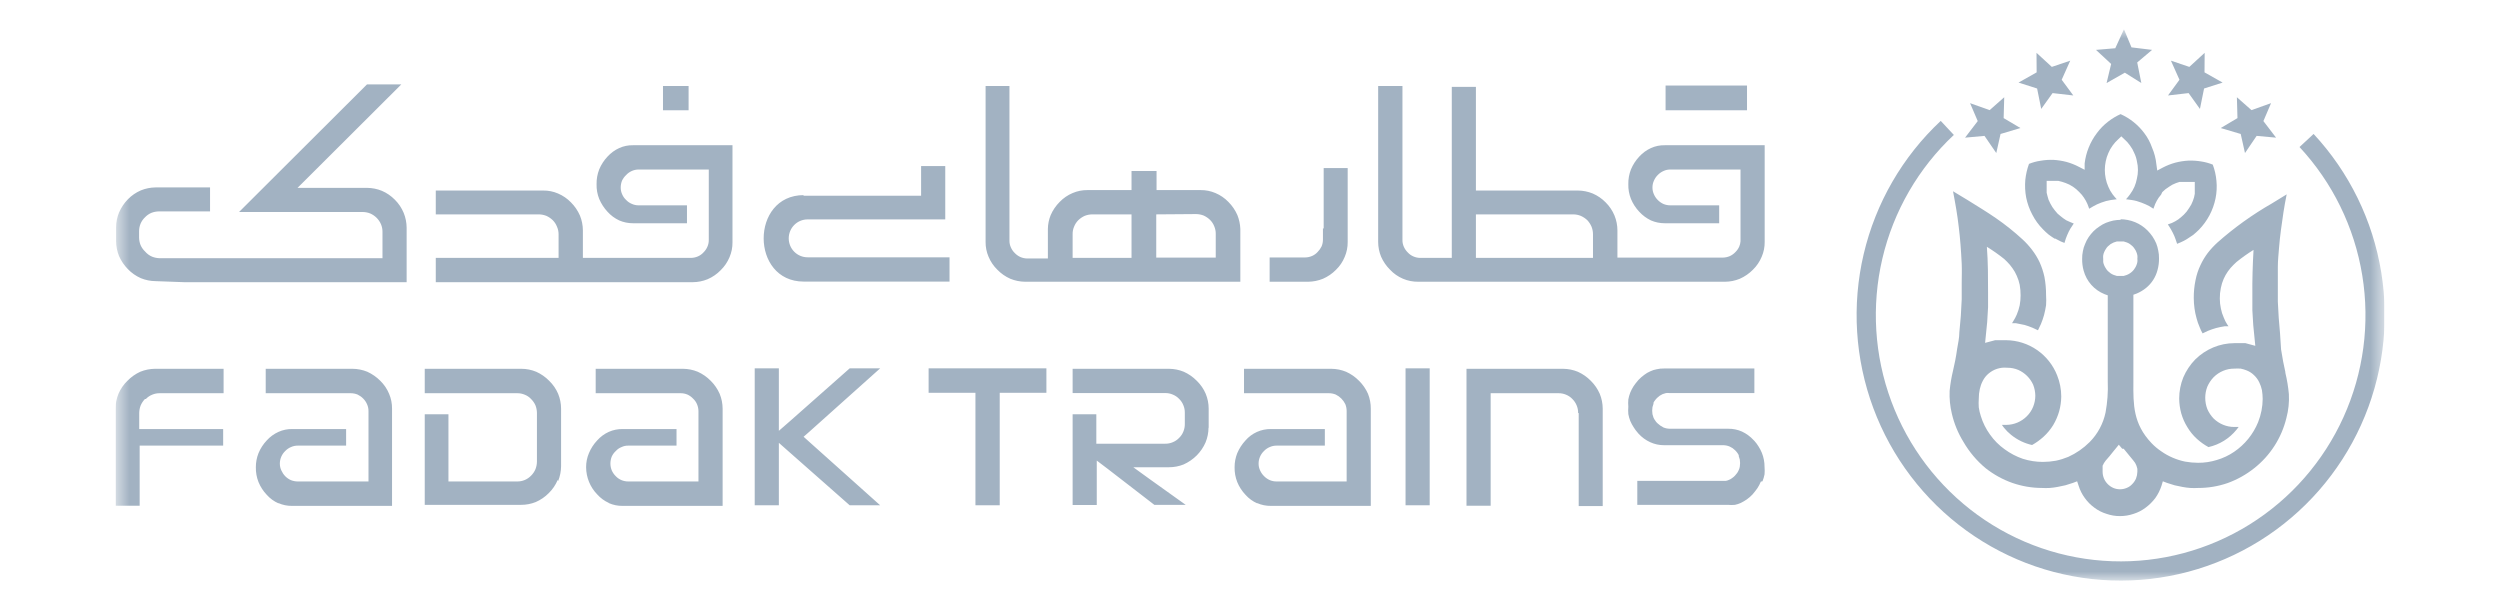 <svg width="164" height="40" viewBox="0 0 164 40" fill="none" xmlns="http://www.w3.org/2000/svg">
<g clip-path="url(#clip0_18851_112009)">
<mask id="mask0_18851_112009" style="mask-type:luminance" maskUnits="userSpaceOnUse" x="7" y="1" width="150" height="38">
<path d="M156.419 1.922H7.578V38.081H156.419V1.922Z" fill="white"/>
</mask>
<g mask="url(#mask0_18851_112009)">
<path d="M127.742 8.391C125.325 10.653 123.629 13.586 122.87 16.818C122.112 20.05 122.324 23.435 123.479 26.546C124.634 29.657 126.681 32.353 129.361 34.294C132.041 36.234 135.233 37.332 138.534 37.447C141.834 37.563 145.095 36.691 147.903 34.943C150.711 33.195 152.939 30.648 154.307 27.626C155.676 24.604 156.12 21.241 155.587 17.964C155.054 14.687 153.566 11.643 151.31 9.216" stroke="#A2B2C2" stroke-width="1.261"/>
<path d="M148.981 6.767L148.479 7.943L149.31 9.03L148.035 8.914L147.271 10.04L146.991 8.788L145.678 8.399L146.778 7.748L146.74 6.379L147.697 7.224L148.981 6.767Z" fill="#A2B2C2"/>
<path d="M144.626 3.465L144.616 4.747L145.804 5.417L144.587 5.806L144.316 7.146L143.573 6.107L142.221 6.262L142.973 5.232L142.413 3.98L143.621 4.388L144.626 3.465Z" fill="#A2B2C2"/>
<path d="M129.236 6.767L129.739 7.943L128.908 9.03L130.183 8.914L130.956 10.04L131.236 8.788L132.54 8.399L131.439 7.748L131.477 6.379L130.521 7.224L129.236 6.767Z" fill="#A2B2C2"/>
<path d="M133.595 3.465L133.604 4.747L132.416 5.417L133.634 5.806L133.904 7.146L134.648 6.107L136.009 6.262L135.247 5.232L135.807 3.98L134.599 4.388L133.595 3.465Z" fill="#A2B2C2"/>
<path d="M139.332 1.922L139.825 3.107L141.177 3.272L140.201 4.097L140.471 5.447L139.39 4.768L138.192 5.447L138.491 4.195L137.496 3.272L138.762 3.165L139.332 1.922Z" fill="#A2B2C2"/>
<path d="M134.792 15.635L135.188 15.839L135.429 15.936L135.517 15.654C135.573 15.499 135.638 15.347 135.709 15.198C135.776 15.062 135.853 14.932 135.942 14.809L136.038 14.664L135.758 14.547L135.545 14.45L135.343 14.314L135.159 14.168L134.975 14.013L134.802 13.809L134.637 13.586L134.503 13.353L134.387 13.11L134.319 12.877L134.261 12.644V12.401V11.867H134.792H135.033L135.265 11.925L135.498 12.003L135.748 12.109L135.98 12.245L136.202 12.411L136.396 12.595L136.56 12.77L136.705 12.964L136.83 13.168L136.936 13.382L137.052 13.693L137.313 13.537C137.48 13.441 137.654 13.359 137.835 13.294C138.044 13.212 138.261 13.154 138.482 13.12L138.859 13.071C138.763 12.969 138.673 12.862 138.589 12.75C138.475 12.598 138.381 12.431 138.308 12.255C138.23 12.081 138.172 11.899 138.135 11.711C138.057 11.34 138.057 10.956 138.135 10.585C138.172 10.397 138.23 10.215 138.308 10.041C138.381 9.865 138.475 9.698 138.589 9.545C138.698 9.393 138.825 9.253 138.965 9.128L139.158 8.943L139.351 9.128C139.494 9.25 139.621 9.39 139.728 9.545C139.843 9.697 139.938 9.864 140.008 10.041C140.092 10.212 140.151 10.396 140.182 10.585C140.272 10.955 140.272 11.341 140.182 11.711C140.148 11.898 140.093 12.081 140.018 12.255C139.94 12.431 139.843 12.597 139.728 12.75C139.647 12.862 139.56 12.969 139.467 13.071L139.834 13.12C140.056 13.152 140.273 13.211 140.482 13.294C140.661 13.36 140.835 13.438 141.003 13.527L141.264 13.693L141.38 13.382L141.486 13.168L141.612 12.964L141.766 12.77L141.844 12.605L142.047 12.42L142.269 12.265L142.501 12.119L142.742 12.012L142.974 11.935H143.205H143.447H143.978V12.469V12.711L143.93 12.945L143.853 13.178L143.746 13.421L143.601 13.654L143.447 13.877L143.263 14.081L143.089 14.236L142.897 14.392L142.693 14.518L142.481 14.625L142.21 14.722L142.307 14.868C142.385 14.994 142.462 15.12 142.529 15.256C142.607 15.402 142.672 15.555 142.723 15.713L142.819 15.994L143.051 15.897C143.188 15.839 143.32 15.771 143.447 15.693L143.872 15.412C143.997 15.305 144.123 15.198 144.249 15.072C144.803 14.506 145.182 13.791 145.34 13.013C145.417 12.633 145.436 12.243 145.398 11.857C145.366 11.495 145.285 11.138 145.157 10.798C144.917 10.702 144.668 10.634 144.413 10.594C144.132 10.546 143.848 10.526 143.563 10.536C143.269 10.552 142.978 10.598 142.693 10.672C142.412 10.75 142.141 10.857 141.882 10.992L141.515 11.187L141.457 10.769C141.42 10.397 141.326 10.034 141.177 9.691C141.056 9.341 140.88 9.013 140.656 8.72C140.252 8.184 139.721 7.76 139.11 7.486C138.817 7.617 138.542 7.784 138.288 7.982C138.014 8.193 137.771 8.441 137.564 8.72C137.337 9.016 137.152 9.343 137.014 9.691C136.882 10.021 136.794 10.367 136.753 10.72V11.138L136.376 10.944C136.118 10.809 135.846 10.701 135.565 10.623C135.284 10.549 134.995 10.504 134.705 10.487C134.42 10.477 134.136 10.497 133.855 10.546C133.597 10.584 133.344 10.652 133.102 10.75C132.979 11.088 132.898 11.44 132.86 11.799C132.826 12.188 132.846 12.58 132.918 12.964C132.997 13.351 133.13 13.723 133.315 14.071C133.498 14.43 133.736 14.758 134.019 15.043C134.138 15.167 134.264 15.283 134.396 15.392C134.531 15.489 134.667 15.586 134.811 15.674M139.129 14.421C138.96 14.422 138.792 14.439 138.627 14.47C138.466 14.508 138.308 14.556 138.154 14.615C138 14.679 137.854 14.761 137.719 14.858C137.58 14.948 137.45 15.052 137.332 15.169C137.216 15.289 137.109 15.419 137.014 15.557C136.92 15.697 136.842 15.847 136.782 16.004C136.713 16.156 136.665 16.316 136.637 16.48C136.602 16.646 136.586 16.815 136.589 16.985C136.585 17.244 136.617 17.502 136.686 17.752C136.78 18.099 136.952 18.419 137.19 18.687C137.428 18.955 137.725 19.163 138.057 19.297L138.269 19.374V25.037C138.296 25.713 138.247 26.391 138.125 27.057C137.971 27.792 137.609 28.467 137.082 28.999C136.676 29.405 136.202 29.734 135.681 29.97C135.418 30.079 135.147 30.164 134.869 30.223C134.589 30.274 134.304 30.3 134.019 30.301C133.57 30.302 133.124 30.233 132.696 30.097C132.271 29.951 131.871 29.741 131.508 29.475C131.133 29.209 130.807 28.88 130.542 28.504C130.278 28.138 130.075 27.731 129.943 27.299C129.881 27.113 129.836 26.921 129.808 26.727C129.794 26.536 129.794 26.344 129.808 26.154C129.806 25.941 129.829 25.729 129.875 25.522C129.916 25.336 129.98 25.156 130.069 24.988C130.164 24.797 130.3 24.628 130.465 24.493C130.628 24.358 130.814 24.256 131.015 24.192C131.12 24.16 131.226 24.137 131.334 24.124C131.449 24.114 131.566 24.114 131.681 24.124C131.93 24.122 132.177 24.172 132.406 24.269C132.834 24.462 133.177 24.803 133.373 25.231C133.465 25.463 133.514 25.71 133.517 25.959C133.516 26.209 133.467 26.456 133.373 26.688C133.278 26.921 133.136 27.133 132.957 27.309C132.6 27.666 132.118 27.868 131.614 27.872H131.324L131.459 28.057C131.597 28.229 131.752 28.385 131.924 28.523C132.131 28.691 132.358 28.835 132.6 28.951C132.825 29.058 133.061 29.139 133.304 29.193C133.575 29.041 133.828 28.859 134.058 28.649C134.301 28.427 134.512 28.172 134.686 27.892C134.857 27.606 134.99 27.299 135.082 26.979C135.169 26.663 135.214 26.336 135.218 26.008C135.217 25.532 135.125 25.06 134.947 24.619C134.681 23.946 134.222 23.369 133.628 22.959C133.035 22.549 132.334 22.326 131.614 22.317H131.363H131.121H130.88L130.223 22.492L130.359 21.132L130.417 20.161V19.19C130.417 18.16 130.417 17.247 130.339 16.189C130.732 16.431 131.109 16.697 131.47 16.985L131.662 17.169C131.794 17.301 131.914 17.444 132.02 17.597C132.131 17.751 132.226 17.917 132.3 18.092C132.386 18.282 132.451 18.481 132.493 18.685C132.533 18.916 132.553 19.15 132.551 19.384C132.551 19.599 132.532 19.814 132.493 20.025C132.449 20.235 132.384 20.44 132.3 20.637C132.235 20.788 132.157 20.935 132.068 21.074L131.991 21.2H132.232L132.812 21.317C132.989 21.368 133.163 21.43 133.334 21.501L133.691 21.666C133.759 21.53 133.827 21.394 133.884 21.259C133.964 21.069 134.031 20.874 134.087 20.676C134.144 20.461 134.188 20.244 134.222 20.025C134.237 19.802 134.237 19.578 134.222 19.355C134.224 18.957 134.188 18.561 134.116 18.17C134.044 17.836 133.938 17.51 133.797 17.199C133.662 16.913 133.497 16.643 133.304 16.392C133.116 16.145 132.906 15.914 132.677 15.703C132.13 15.2 131.549 14.736 130.938 14.314C130.349 13.906 129.721 13.527 129.083 13.129L128.118 12.546C128.195 12.935 128.262 13.333 128.33 13.722C128.398 14.11 128.446 14.499 128.494 14.887C128.542 15.276 128.581 15.664 128.61 16.053C128.639 16.441 128.669 16.878 128.688 17.305C128.707 17.733 128.688 18.141 128.688 18.549V19.637L128.63 20.724L128.533 21.802C128.533 22.171 128.446 22.531 128.388 22.89C128.311 23.453 128.214 23.91 128.118 24.318C128.013 24.753 127.939 25.194 127.896 25.639C127.874 26.142 127.923 26.645 128.04 27.134C128.192 27.791 128.45 28.417 128.803 28.989C129.182 29.644 129.673 30.226 130.252 30.709C130.781 31.128 131.375 31.456 132.01 31.68C132.632 31.896 133.284 32.008 133.942 32.01C134.116 32.02 134.29 32.02 134.464 32.01C134.636 31.997 134.806 31.975 134.975 31.942L135.487 31.835L135.98 31.68L136.26 31.573L136.357 31.864C136.447 32.154 136.584 32.426 136.763 32.67C136.936 32.913 137.149 33.127 137.39 33.302C137.631 33.485 137.903 33.623 138.193 33.71C138.475 33.808 138.772 33.858 139.071 33.855C139.373 33.857 139.673 33.807 139.96 33.71C140.245 33.621 140.514 33.483 140.752 33.302C140.995 33.124 141.209 32.911 141.39 32.67C141.565 32.424 141.701 32.152 141.795 31.864L141.882 31.573L142.163 31.68L142.654 31.835L143.167 31.942C143.336 31.975 143.507 31.997 143.679 32.01C143.853 32.02 144.027 32.02 144.2 32.01C144.858 32.012 145.51 31.904 146.132 31.689C146.76 31.462 147.347 31.134 147.871 30.718C148.923 29.891 149.669 28.731 149.986 27.426C150.124 26.913 150.18 26.382 150.15 25.852C150.107 25.381 150.03 24.913 149.919 24.454V24.405C149.822 23.978 149.726 23.502 149.638 22.919L149.571 21.88L149.484 20.841L149.426 19.792V18.753C149.426 18.345 149.426 17.927 149.426 17.509C149.426 17.092 149.474 16.665 149.504 16.266C149.532 15.868 149.58 15.48 149.629 15.091C149.735 14.295 149.842 13.547 150.006 12.75L149.04 13.343C147.765 14.073 146.567 14.932 145.466 15.907C145.234 16.118 145.02 16.348 144.828 16.596C144.639 16.847 144.478 17.117 144.346 17.403C144.2 17.712 144.093 18.038 144.027 18.374C143.946 18.764 143.907 19.161 143.911 19.559C143.913 19.783 143.928 20.007 143.959 20.229C143.988 20.449 144.034 20.666 144.094 20.88C144.145 21.079 144.214 21.274 144.297 21.462C144.35 21.604 144.414 21.74 144.49 21.87L144.838 21.705C145.012 21.634 145.189 21.572 145.369 21.521C145.556 21.472 145.747 21.433 145.939 21.404H146.191L146.103 21.278C146.014 21.141 145.939 20.994 145.881 20.841C145.792 20.645 145.727 20.44 145.688 20.229C145.642 20.018 145.62 19.803 145.62 19.588C145.617 19.353 145.64 19.119 145.688 18.889C145.727 18.685 145.789 18.486 145.872 18.296C145.949 18.123 146.043 17.957 146.152 17.801C146.261 17.648 146.384 17.505 146.518 17.373L146.712 17.189C147.068 16.901 147.443 16.635 147.832 16.392C147.774 17.412 147.745 18.335 147.755 19.384V20.355L147.813 21.326L147.948 22.686L147.301 22.511H147.059H146.809H146.567C146.093 22.514 145.624 22.609 145.186 22.793C144.747 22.978 144.346 23.245 144.008 23.58C143.677 23.92 143.412 24.318 143.225 24.755C143.046 25.196 142.955 25.668 142.955 26.144C142.957 26.472 143.003 26.799 143.089 27.115C143.181 27.437 143.317 27.745 143.495 28.028C143.663 28.31 143.871 28.565 144.113 28.785C144.345 28.997 144.601 29.18 144.876 29.329C145.598 29.168 146.244 28.768 146.712 28.193L146.857 28.009H146.567C146.315 28.01 146.065 27.96 145.833 27.863C145.603 27.768 145.393 27.63 145.214 27.455C145.04 27.274 144.9 27.064 144.8 26.833C144.71 26.598 144.664 26.348 144.664 26.095C144.664 25.846 144.71 25.599 144.8 25.367C144.9 25.136 145.04 24.926 145.214 24.745C145.392 24.567 145.602 24.425 145.833 24.328C146.065 24.23 146.315 24.18 146.567 24.182C146.709 24.172 146.851 24.172 146.992 24.182C147.124 24.209 147.253 24.248 147.378 24.298C147.559 24.368 147.723 24.474 147.861 24.609C148.006 24.744 148.125 24.906 148.209 25.085C148.287 25.246 148.346 25.415 148.383 25.59C148.414 25.783 148.43 25.978 148.432 26.173C148.429 26.43 148.404 26.687 148.354 26.94C148.303 27.199 148.229 27.453 148.131 27.698C147.808 28.487 147.261 29.163 146.557 29.64C146.211 29.876 145.829 30.056 145.427 30.174C145.027 30.299 144.61 30.362 144.191 30.359C143.906 30.358 143.622 30.332 143.341 30.281C143.066 30.224 142.797 30.139 142.539 30.029C142.274 29.917 142.021 29.777 141.786 29.611C141.55 29.454 141.333 29.272 141.138 29.067C139.931 27.795 139.941 26.542 139.95 25.085V19.335L140.163 19.258C140.386 19.165 140.593 19.041 140.781 18.889C141.151 18.589 141.415 18.176 141.534 17.713C141.603 17.464 141.635 17.205 141.631 16.946C141.634 16.776 141.619 16.607 141.582 16.441C141.554 16.278 141.508 16.119 141.448 15.965C141.381 15.809 141.3 15.66 141.206 15.518C141.111 15.38 141.005 15.25 140.887 15.13C140.653 14.892 140.374 14.704 140.066 14.576C139.911 14.512 139.748 14.463 139.584 14.431C139.421 14.399 139.256 14.383 139.091 14.382M139.313 29.436L139.95 30.213L140.066 30.369L140.153 30.553L140.211 30.757V30.951C140.207 31.101 140.178 31.249 140.124 31.389C140.064 31.526 139.98 31.652 139.873 31.758C139.772 31.869 139.646 31.956 139.506 32.01C139.368 32.068 139.22 32.097 139.071 32.097C138.922 32.097 138.775 32.068 138.637 32.01C138.5 31.95 138.375 31.864 138.269 31.758C138.163 31.652 138.078 31.527 138.02 31.389C137.962 31.25 137.932 31.102 137.931 30.951V30.747V30.553L138.019 30.378L138.135 30.213C138.308 30.029 138.473 29.815 138.637 29.611L138.994 29.174L139.216 29.436H139.313ZM139.091 15.839H139.313L139.525 15.907C139.597 15.934 139.665 15.97 139.728 16.014L139.902 16.159C139.954 16.212 140 16.27 140.038 16.334C140.082 16.393 140.117 16.459 140.144 16.529C140.175 16.6 140.197 16.675 140.211 16.752C140.221 16.826 140.221 16.901 140.211 16.975C140.221 17.046 140.221 17.118 140.211 17.189C140.197 17.266 140.175 17.341 140.144 17.412C140.117 17.482 140.082 17.547 140.038 17.607C140 17.671 139.954 17.729 139.902 17.782C139.795 17.89 139.667 17.976 139.525 18.034L139.313 18.102H139.091H138.869L138.656 18.034C138.585 18.007 138.516 17.971 138.453 17.927L138.279 17.782C138.226 17.729 138.181 17.671 138.144 17.607C138.103 17.545 138.067 17.48 138.038 17.412C138.006 17.341 137.983 17.266 137.97 17.189C137.966 17.118 137.966 17.046 137.97 16.975C137.961 16.901 137.961 16.826 137.97 16.752C137.983 16.675 138.006 16.6 138.038 16.529C138.067 16.461 138.103 16.396 138.144 16.334C138.181 16.27 138.226 16.212 138.279 16.159L138.453 16.014L138.656 15.907L138.869 15.839H139.091Z" fill="#A2B2C2"/>
<path d="M51.818 29.69L55.74 33.147H57.739L53.083 28.981L52.716 28.651L53.083 28.33L57.739 24.163H55.74L51.818 27.631L51.093 28.262V24.163H49.509V33.147H51.093V29.049L51.818 29.69ZM52.697 12.839H60.424V10.896H62.009V14.393H52.977C52.649 14.393 52.335 14.524 52.103 14.757C51.871 14.99 51.741 15.306 51.741 15.636C51.741 15.966 51.871 16.282 52.103 16.515C52.335 16.748 52.649 16.879 52.977 16.879H62.289V18.472H52.726C49.22 18.472 49.22 12.8 52.726 12.8L52.697 12.839ZM81.366 15.014C81.353 14.704 81.288 14.399 81.173 14.111C81.032 13.788 80.832 13.495 80.584 13.247C80.342 12.997 80.053 12.798 79.733 12.664C79.428 12.533 79.099 12.467 78.768 12.47H75.87V11.217H74.228V12.47H71.33C70.998 12.467 70.669 12.533 70.364 12.664C70.044 12.798 69.755 12.997 69.514 13.247C69.265 13.495 69.065 13.788 68.925 14.111C68.808 14.398 68.746 14.704 68.741 15.014V16.957H67.389C67.233 16.955 67.078 16.922 66.935 16.86C66.797 16.797 66.672 16.708 66.568 16.598C66.462 16.495 66.376 16.373 66.317 16.238C66.251 16.095 66.217 15.939 66.22 15.782V15.044V5.642H64.655V15.869C64.651 16.203 64.717 16.534 64.848 16.84C64.982 17.162 65.179 17.453 65.428 17.695C65.671 17.946 65.959 18.147 66.278 18.287C66.585 18.413 66.913 18.479 67.244 18.482H81.366V14.985V15.014ZM78.468 14.043C78.637 14.046 78.804 14.078 78.961 14.14C79.114 14.21 79.254 14.305 79.376 14.422C79.499 14.543 79.594 14.688 79.656 14.849C79.723 15.006 79.756 15.175 79.753 15.345V16.899H75.85V14.063L78.468 14.043ZM74.228 16.918H70.364V15.364C70.36 15.194 70.393 15.025 70.46 14.869C70.523 14.708 70.618 14.562 70.741 14.441C70.862 14.325 71.003 14.229 71.156 14.16C71.313 14.098 71.48 14.065 71.649 14.063H74.228V16.918ZM86.785 14.976V15.714C86.786 15.867 86.756 16.019 86.698 16.16C86.631 16.297 86.543 16.421 86.437 16.529C86.335 16.642 86.21 16.732 86.07 16.792C85.926 16.854 85.772 16.887 85.616 16.889H83.288V18.482H85.819C86.15 18.478 86.478 18.412 86.785 18.287C87.103 18.149 87.391 17.952 87.635 17.705C87.885 17.464 88.083 17.173 88.214 16.85C88.346 16.543 88.411 16.213 88.408 15.879V11.023H86.833V14.995L86.785 14.976ZM114.604 5.613H109.262V7.235H114.604V5.642V5.613ZM115.763 15.869V9.527H109.205C108.895 9.521 108.588 9.584 108.306 9.711C108.013 9.844 107.75 10.036 107.533 10.275C107.305 10.518 107.122 10.801 106.992 11.11C106.871 11.419 106.811 11.749 106.818 12.081C106.809 12.414 106.868 12.744 106.992 13.053C107.12 13.362 107.303 13.645 107.533 13.888C107.751 14.127 108.014 14.322 108.306 14.461C108.59 14.583 108.895 14.646 109.205 14.645H112.778V13.47H109.571C109.419 13.47 109.268 13.441 109.127 13.383C108.986 13.32 108.858 13.231 108.75 13.12C108.644 13.015 108.559 12.889 108.499 12.751C108.434 12.612 108.401 12.459 108.402 12.305C108.4 12.147 108.433 11.991 108.499 11.848C108.559 11.71 108.644 11.585 108.75 11.479C108.858 11.368 108.986 11.279 109.127 11.217C109.266 11.152 109.418 11.119 109.571 11.12H114.178V12.091V15.83C114.169 15.951 114.14 16.069 114.092 16.18C114.032 16.315 113.946 16.437 113.84 16.539C113.736 16.65 113.612 16.739 113.474 16.802C113.33 16.863 113.176 16.896 113.02 16.899H106.103V15.111C106.102 14.778 106.037 14.448 105.911 14.14C105.777 13.816 105.579 13.522 105.33 13.276C105.087 13.028 104.799 12.83 104.481 12.693C104.174 12.568 103.846 12.502 103.515 12.499H96.82V5.7H95.237V16.918H93.16C93.007 16.916 92.856 16.883 92.716 16.821C92.576 16.761 92.451 16.672 92.349 16.559C92.243 16.456 92.158 16.334 92.097 16.199C92.031 16.056 91.998 15.9 92.001 15.743V15.005V5.642H90.407V15.869C90.408 16.202 90.473 16.532 90.6 16.84C90.741 17.16 90.941 17.45 91.189 17.695C91.427 17.949 91.715 18.149 92.034 18.285C92.353 18.421 92.698 18.488 93.044 18.482H113.164C113.496 18.48 113.824 18.414 114.131 18.287C114.452 18.146 114.743 17.945 114.99 17.695C115.239 17.453 115.436 17.162 115.569 16.84C115.701 16.534 115.767 16.203 115.763 15.869ZM104.452 16.918H96.82V14.063H103.205C103.374 14.064 103.542 14.097 103.698 14.16C103.855 14.229 103.998 14.325 104.124 14.441C104.241 14.566 104.336 14.71 104.404 14.869C104.467 15.026 104.5 15.194 104.5 15.364V16.918H104.452ZM12.07 18.511H26.675V14.937C26.673 14.604 26.608 14.274 26.482 13.966C26.348 13.641 26.151 13.347 25.902 13.101C25.659 12.853 25.37 12.655 25.052 12.518C24.745 12.393 24.417 12.327 24.086 12.324H19.517L20.27 11.576L26.327 5.535H24.076L15.682 13.907H17.923H23.806C23.971 13.91 24.135 13.943 24.289 14.004C24.447 14.074 24.592 14.173 24.714 14.296C24.832 14.416 24.927 14.558 24.994 14.713C25.06 14.87 25.093 15.039 25.091 15.209V16.938H10.476C10.307 16.935 10.14 16.902 9.983 16.84C9.8 16.764 9.638 16.644 9.51 16.491C9.386 16.373 9.287 16.231 9.22 16.073C9.159 15.918 9.126 15.754 9.124 15.588V15.16C9.125 14.993 9.158 14.829 9.22 14.675C9.287 14.517 9.386 14.374 9.51 14.257C9.627 14.132 9.768 14.033 9.925 13.966C10.082 13.903 10.249 13.871 10.418 13.868H13.779V12.295H10.206C9.874 12.298 9.546 12.364 9.24 12.489C8.921 12.626 8.633 12.824 8.39 13.072C8.146 13.323 7.95 13.616 7.81 13.936C7.683 14.244 7.618 14.574 7.617 14.908V15.83C7.619 16.163 7.684 16.493 7.81 16.802C7.951 17.119 8.147 17.408 8.39 17.656C8.632 17.907 8.921 18.108 9.24 18.249C9.546 18.374 9.874 18.44 10.206 18.443L12.07 18.511ZM45.172 5.642H43.492V7.235H45.172V5.642ZM41.521 9.527C41.212 9.521 40.905 9.584 40.623 9.711C40.33 9.844 40.067 10.036 39.85 10.275C39.622 10.518 39.438 10.801 39.309 11.11C39.188 11.419 39.129 11.749 39.135 12.081C39.126 12.414 39.185 12.744 39.309 13.053C39.44 13.36 39.623 13.643 39.85 13.888C40.066 14.129 40.329 14.324 40.623 14.461C40.907 14.583 41.212 14.646 41.521 14.645H45.066V13.47H41.898C41.741 13.472 41.586 13.439 41.444 13.373C41.305 13.316 41.18 13.23 41.077 13.12C40.965 13.018 40.876 12.892 40.816 12.751C40.751 12.612 40.718 12.459 40.719 12.305C40.718 12.148 40.748 11.993 40.806 11.848C40.873 11.71 40.965 11.584 41.077 11.479C41.182 11.366 41.309 11.276 41.45 11.214C41.592 11.152 41.744 11.12 41.898 11.12H46.496V15.743C46.498 15.9 46.465 16.056 46.399 16.199C46.339 16.334 46.254 16.456 46.148 16.559C46.046 16.672 45.92 16.761 45.781 16.821C45.637 16.883 45.483 16.916 45.327 16.918H38.237V15.111C38.235 14.778 38.17 14.448 38.044 14.14C37.903 13.818 37.703 13.524 37.455 13.276C37.213 13.026 36.924 12.828 36.605 12.693C36.3 12.561 35.971 12.495 35.639 12.499H28.587V14.063H35.349C35.517 14.065 35.684 14.098 35.841 14.16C35.995 14.229 36.135 14.325 36.257 14.441C36.379 14.562 36.475 14.708 36.537 14.869C36.607 15.024 36.643 15.193 36.643 15.364V16.918H28.587V18.511H45.452C45.784 18.509 46.112 18.443 46.418 18.317C46.741 18.179 47.034 17.977 47.278 17.724C47.527 17.482 47.724 17.191 47.858 16.869C47.989 16.563 48.055 16.232 48.051 15.898V9.527H41.521ZM115.618 31.574C115.678 31.427 115.723 31.274 115.754 31.117C115.768 30.956 115.768 30.794 115.754 30.632C115.756 30.316 115.697 30.002 115.579 29.709C115.519 29.56 115.444 29.417 115.357 29.282C115.281 29.157 115.194 29.04 115.096 28.932L115.039 28.874C114.823 28.638 114.564 28.446 114.275 28.311C113.993 28.185 113.686 28.122 113.377 28.126H109.562C109.409 28.127 109.258 28.097 109.117 28.039C108.976 27.967 108.846 27.875 108.731 27.767L108.682 27.718C108.645 27.68 108.613 27.638 108.586 27.592C108.539 27.533 108.499 27.468 108.47 27.398C108.442 27.325 108.419 27.25 108.402 27.174C108.377 27.02 108.377 26.862 108.402 26.708C108.419 26.632 108.442 26.557 108.47 26.485V26.417C108.49 26.371 108.516 26.329 108.547 26.291C108.593 26.225 108.645 26.163 108.702 26.106L108.876 25.96L109.069 25.853L109.291 25.785C109.368 25.776 109.446 25.776 109.523 25.785H115.087V24.173H109.156C108.997 24.17 108.838 24.186 108.682 24.222C108.535 24.248 108.392 24.294 108.258 24.358C108.116 24.419 107.984 24.497 107.862 24.591C107.727 24.69 107.601 24.8 107.485 24.921L107.436 24.979C107.34 25.091 107.25 25.208 107.166 25.329C107.079 25.464 107.005 25.607 106.944 25.756C106.888 25.901 106.846 26.05 106.818 26.203C106.804 26.361 106.804 26.521 106.818 26.679C106.804 26.84 106.804 27.003 106.818 27.165C106.846 27.317 106.888 27.467 106.944 27.611C107.008 27.761 107.085 27.904 107.175 28.039C107.252 28.163 107.339 28.28 107.436 28.388L107.485 28.447C107.702 28.685 107.964 28.877 108.258 29.01C108.539 29.139 108.846 29.206 109.156 29.204H113.02C113.172 29.203 113.323 29.233 113.464 29.292L113.657 29.398L113.831 29.544C113.888 29.601 113.94 29.663 113.986 29.729L114.062 29.855V29.923C114.089 29.996 114.112 30.07 114.131 30.146C114.156 30.301 114.156 30.458 114.131 30.613C114.118 30.69 114.095 30.765 114.062 30.836C114.033 30.904 113.998 30.969 113.956 31.03L113.812 31.205C113.757 31.264 113.696 31.316 113.629 31.36C113.567 31.41 113.499 31.45 113.425 31.477C113.358 31.51 113.286 31.532 113.213 31.545H112.981H107.407V33.118H113.348C113.502 33.133 113.657 33.133 113.812 33.118C113.945 33.091 114.074 33.048 114.198 32.992C114.335 32.924 114.468 32.846 114.594 32.759C114.731 32.662 114.857 32.551 114.971 32.429C115.087 32.293 115.193 32.157 115.289 32.021C115.377 31.886 115.451 31.743 115.511 31.593L115.618 31.574ZM82.467 33.002C82.753 33.128 83.063 33.191 83.375 33.186H89.924V26.805C89.926 26.473 89.863 26.143 89.741 25.834C89.6 25.514 89.4 25.224 89.151 24.979C88.908 24.73 88.619 24.529 88.301 24.387C87.994 24.261 87.667 24.195 87.335 24.193H81.607V25.795H87.171C87.327 25.794 87.481 25.824 87.625 25.883C87.899 26.016 88.12 26.238 88.253 26.514C88.31 26.656 88.34 26.808 88.34 26.961V31.584H83.742C83.59 31.585 83.439 31.555 83.298 31.496C83.157 31.434 83.029 31.345 82.921 31.234C82.811 31.126 82.722 30.997 82.66 30.855C82.595 30.715 82.562 30.563 82.564 30.409C82.564 30.254 82.596 30.101 82.658 29.959C82.719 29.817 82.809 29.689 82.921 29.583C83.025 29.474 83.15 29.388 83.288 29.33C83.43 29.265 83.585 29.232 83.742 29.233H86.91V28.145H83.375C83.059 28.141 82.746 28.205 82.457 28.334C82.169 28.463 81.912 28.654 81.704 28.893C81.477 29.139 81.294 29.421 81.163 29.729C81.047 30.022 80.988 30.335 80.989 30.651C80.983 30.983 81.042 31.314 81.163 31.622C81.29 31.932 81.474 32.216 81.704 32.458C81.918 32.7 82.182 32.892 82.477 33.021L82.467 33.002ZM79.289 28.078V26.805C79.288 26.472 79.223 26.142 79.096 25.834C78.959 25.512 78.758 25.222 78.507 24.979C78.263 24.73 77.975 24.529 77.657 24.387C77.35 24.261 77.022 24.195 76.691 24.193H70.364V25.785H76.44C76.609 25.783 76.777 25.816 76.932 25.883C77.089 25.945 77.231 26.041 77.348 26.164C77.47 26.281 77.566 26.424 77.628 26.582C77.694 26.738 77.727 26.907 77.724 27.077V27.815C77.727 27.985 77.694 28.154 77.628 28.311C77.566 28.469 77.47 28.611 77.348 28.728C77.231 28.851 77.089 28.947 76.932 29.01C76.777 29.077 76.609 29.11 76.44 29.107H71.919V27.174H70.364V33.128H71.948V30.214L72.653 30.748L75.725 33.118H77.782L75.445 31.448L74.344 30.651H76.681C77.012 30.652 77.34 30.59 77.647 30.467C77.963 30.325 78.251 30.128 78.497 29.884C78.746 29.636 78.946 29.342 79.086 29.02C79.212 28.711 79.278 28.382 79.279 28.048L79.289 28.078ZM103.563 27.106V33.196H105.138V26.805C105.136 26.472 105.071 26.142 104.944 25.834C104.803 25.514 104.604 25.224 104.355 24.979C104.112 24.73 103.824 24.529 103.505 24.387C103.198 24.261 102.871 24.195 102.539 24.193H96.202V33.176H97.787V25.795H102.24C102.409 25.793 102.576 25.826 102.732 25.892C102.889 25.955 103.031 26.051 103.147 26.174C103.268 26.293 103.363 26.435 103.427 26.591C103.494 26.748 103.528 26.917 103.524 27.087L103.563 27.106ZM65.582 33.147V25.766H68.644V24.163H60.917V25.766H63.989V33.147H65.582ZM92.204 33.147H93.788V24.163H92.204V33.147ZM9.133 27.058V28.145H14.639V29.233H9.162V33.176H7.578V26.805C7.58 26.472 7.645 26.142 7.771 25.834C7.909 25.512 8.109 25.222 8.361 24.979C8.602 24.732 8.887 24.531 9.201 24.387C9.508 24.262 9.836 24.196 10.167 24.193H14.668V25.795H10.476C10.307 25.793 10.139 25.826 9.983 25.892C9.826 25.955 9.685 26.051 9.568 26.174H9.51C9.393 26.295 9.298 26.437 9.23 26.591C9.168 26.749 9.136 26.917 9.133 27.087V27.058ZM39.937 33.002C40.223 33.128 40.533 33.191 40.845 33.186H47.404V26.805C47.402 26.472 47.337 26.142 47.21 25.834C47.069 25.514 46.87 25.224 46.621 24.979C46.378 24.73 46.089 24.529 45.771 24.387C45.465 24.261 45.137 24.195 44.805 24.193H39.077V25.795H44.651C44.803 25.794 44.954 25.824 45.095 25.883C45.233 25.946 45.357 26.035 45.462 26.145C45.574 26.248 45.663 26.373 45.723 26.514C45.783 26.655 45.816 26.807 45.819 26.961V31.584H41.212C41.06 31.584 40.909 31.554 40.768 31.496C40.625 31.436 40.497 31.347 40.391 31.234C40.281 31.126 40.192 30.997 40.13 30.855C40.073 30.713 40.043 30.562 40.043 30.409C40.043 30.252 40.073 30.097 40.13 29.952C40.194 29.811 40.286 29.686 40.401 29.583C40.502 29.471 40.627 29.385 40.768 29.33C40.906 29.263 41.058 29.23 41.212 29.233H44.38V28.145H40.845C40.533 28.141 40.223 28.204 39.937 28.33C39.646 28.462 39.386 28.654 39.174 28.893C38.944 29.136 38.761 29.419 38.633 29.729C38.509 30.02 38.447 30.334 38.449 30.651C38.453 31.316 38.712 31.953 39.174 32.429C39.386 32.668 39.646 32.86 39.937 32.992V33.002ZM18.261 33.002C18.544 33.128 18.851 33.191 19.16 33.186H25.718V26.805C25.721 26.471 25.656 26.141 25.525 25.834C25.392 25.512 25.194 25.222 24.946 24.979C24.7 24.732 24.412 24.532 24.096 24.387C23.788 24.262 23.461 24.196 23.13 24.193H17.431V25.795H23.004C23.16 25.795 23.314 25.825 23.458 25.883C23.594 25.949 23.718 26.037 23.825 26.145C23.931 26.251 24.017 26.376 24.076 26.514C24.141 26.654 24.174 26.806 24.173 26.961V31.584H19.536C19.381 31.584 19.227 31.554 19.082 31.496C18.941 31.434 18.814 31.345 18.706 31.234C18.601 31.123 18.517 30.995 18.454 30.855C18.389 30.715 18.357 30.563 18.358 30.409C18.358 30.254 18.39 30.101 18.452 29.959C18.513 29.817 18.603 29.689 18.715 29.583C18.819 29.474 18.944 29.388 19.082 29.33C19.224 29.264 19.38 29.231 19.536 29.233H22.705V28.145H19.169C18.86 28.14 18.553 28.203 18.271 28.33C17.977 28.462 17.714 28.654 17.498 28.893C17.269 29.136 17.085 29.419 16.957 29.729C16.841 30.022 16.782 30.335 16.784 30.651C16.777 30.983 16.836 31.314 16.957 31.622C17.084 31.932 17.268 32.216 17.498 32.458C17.712 32.7 17.976 32.892 18.271 33.021L18.261 33.002ZM36.614 31.555C36.738 31.246 36.804 30.916 36.807 30.583V26.805C36.806 26.472 36.74 26.142 36.614 25.834C36.477 25.512 36.276 25.222 36.025 24.979C35.781 24.73 35.493 24.529 35.175 24.387C34.868 24.26 34.54 24.194 34.209 24.193H27.863V25.795H33.929C34.098 25.793 34.266 25.826 34.422 25.892C34.58 25.953 34.722 26.049 34.837 26.174C34.959 26.293 35.057 26.435 35.127 26.591C35.188 26.749 35.221 26.917 35.223 27.087V30.282C35.221 30.452 35.188 30.62 35.127 30.778C35.06 30.938 34.961 31.084 34.837 31.205C34.719 31.327 34.578 31.424 34.422 31.489C34.266 31.554 34.098 31.586 33.929 31.584H29.418V27.174H27.863V33.118H34.18C34.511 33.12 34.839 33.057 35.146 32.934C35.464 32.796 35.752 32.598 35.996 32.351C36.248 32.105 36.448 31.811 36.585 31.486L36.614 31.555Z" fill="#A2B2C2"/>
</g>
</g>
<defs>
<clipPath id="clip0_18851_112009">
<rect width="148.841" height="37" fill="white" transform="translate(7.58 1.5)"/>
</clipPath>
</defs>
</svg>
